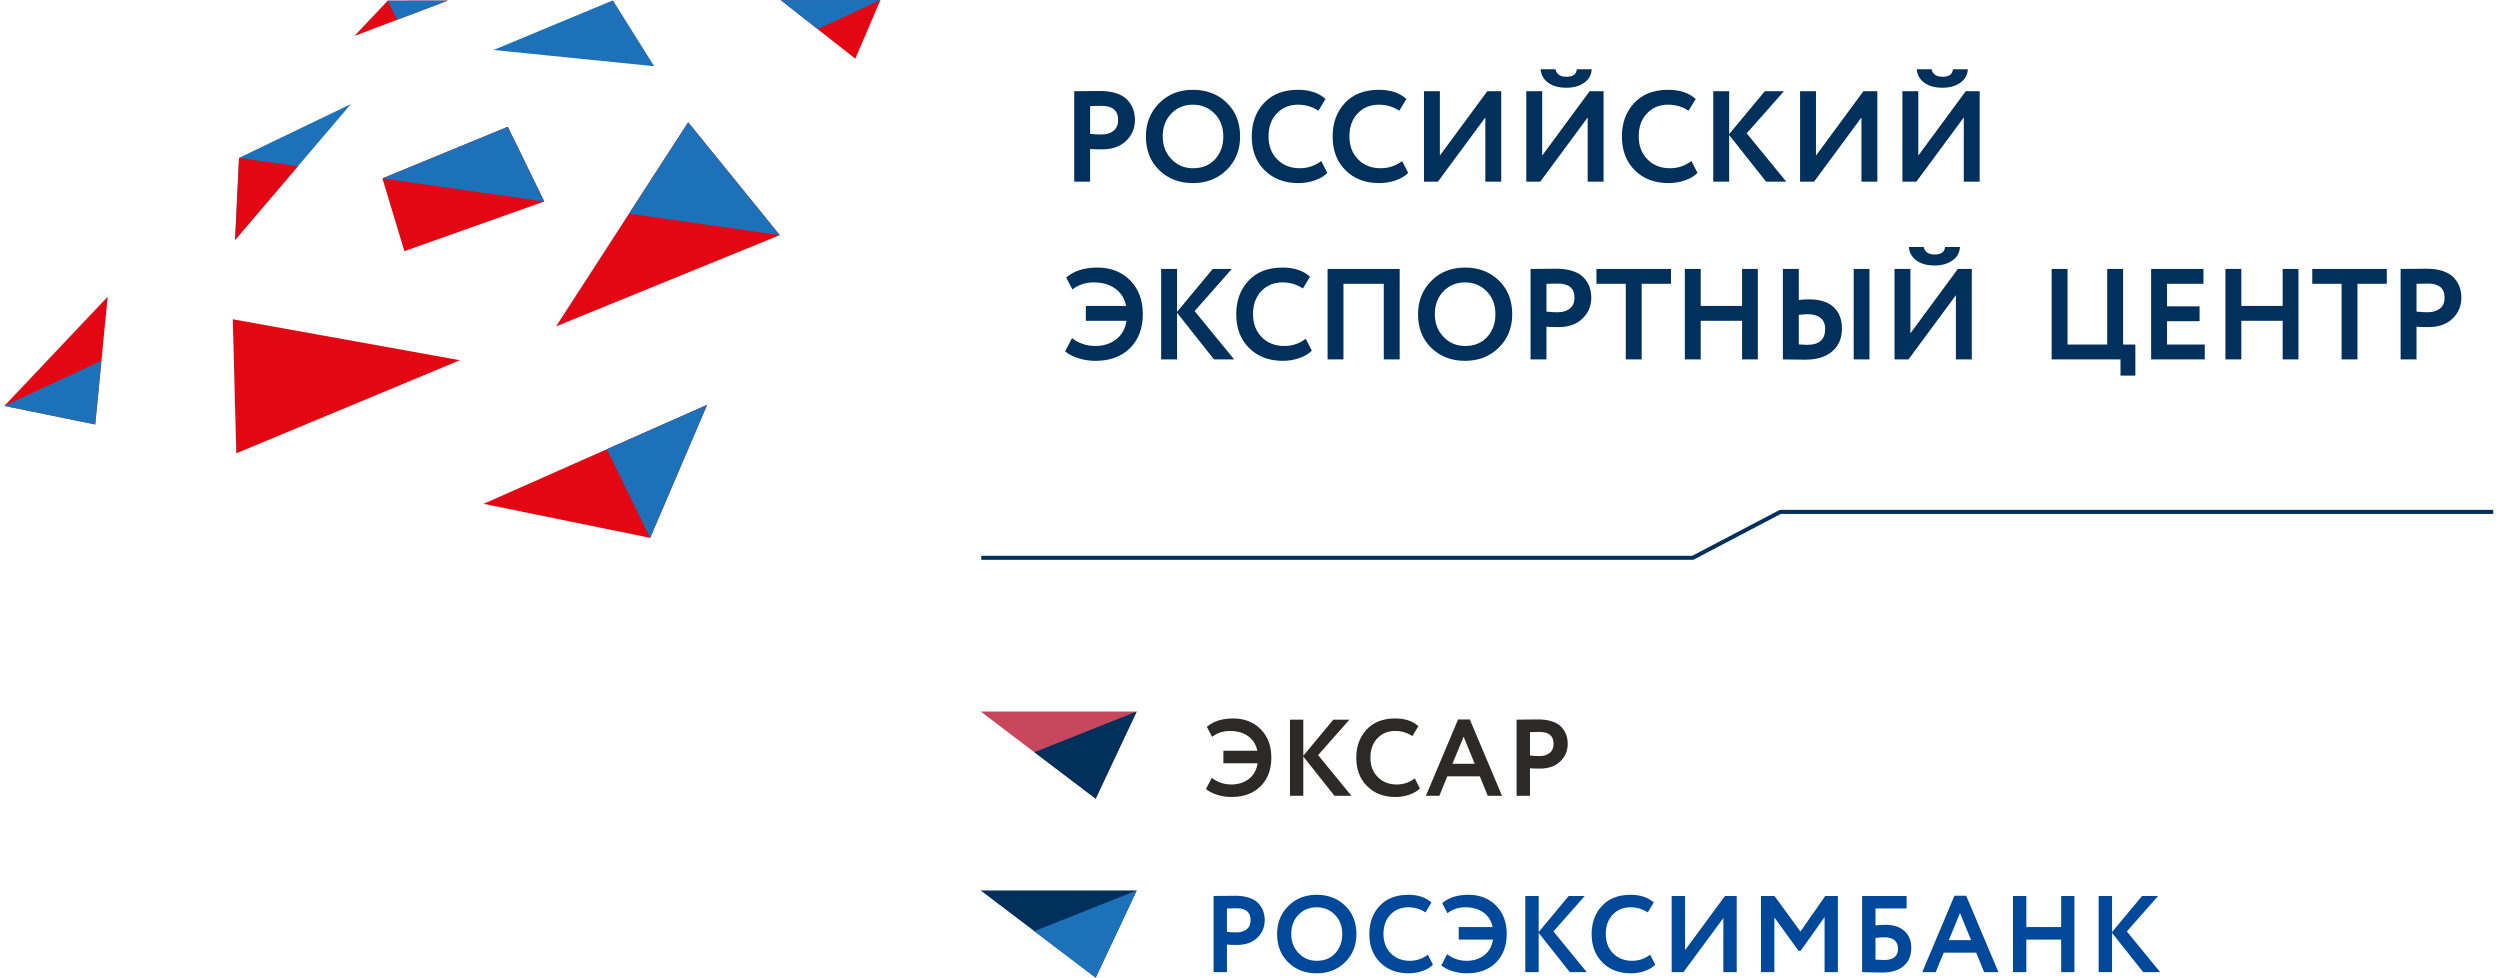 <svg width="179" height="70" viewBox="0 0 179 70" fill="none" xmlns="http://www.w3.org/2000/svg">
<g clip-path="url(#clip0_3964_720)">
<path d="M78.051 13.008H76.914V6.532C77.024 6.532 77.319 6.529 77.797 6.523C78.274 6.517 78.594 6.514 78.754 6.514C79.21 6.514 79.607 6.571 79.943 6.685C80.279 6.799 80.54 6.956 80.724 7.157C80.91 7.357 81.045 7.576 81.132 7.814C81.218 8.051 81.261 8.312 81.261 8.595C81.261 9.181 81.052 9.677 80.632 10.085C80.212 10.492 79.633 10.695 78.893 10.695C78.517 10.695 78.236 10.686 78.051 10.667V13.008ZM78.865 7.577C78.73 7.577 78.458 7.584 78.051 7.596V9.585C78.347 9.616 78.616 9.631 78.856 9.631C79.213 9.631 79.504 9.544 79.725 9.367C79.948 9.192 80.058 8.931 80.058 8.585C80.058 7.914 79.66 7.577 78.865 7.577ZM82.047 9.77C82.047 8.82 82.364 8.026 82.996 7.388C83.628 6.75 84.434 6.43 85.415 6.43C86.39 6.43 87.196 6.738 87.834 7.355C88.472 7.972 88.791 8.777 88.791 9.77C88.791 10.739 88.471 11.537 87.829 12.166C87.188 12.795 86.383 13.11 85.415 13.11C84.441 13.11 83.635 12.802 83.001 12.185C82.365 11.568 82.047 10.763 82.047 9.77ZM83.25 9.77C83.25 10.418 83.458 10.958 83.875 11.393C84.291 11.829 84.804 12.046 85.415 12.046C86.081 12.046 86.61 11.829 87.002 11.398C87.393 10.967 87.589 10.424 87.589 9.77C87.589 9.104 87.381 8.558 86.965 8.133C86.548 7.707 86.031 7.495 85.415 7.495C84.792 7.495 84.275 7.707 83.865 8.133C83.455 8.558 83.25 9.104 83.25 9.77ZM94.601 11.528L95.036 12.379C94.832 12.595 94.541 12.77 94.162 12.906C93.783 13.042 93.383 13.11 92.964 13.11C91.971 13.11 91.166 12.804 90.549 12.194C89.932 11.584 89.624 10.776 89.624 9.77C89.624 8.802 89.917 8.003 90.503 7.374C91.089 6.745 91.9 6.43 92.936 6.43C93.769 6.43 94.426 6.649 94.906 7.087L94.398 7.929C93.96 7.639 93.472 7.495 92.936 7.495C92.326 7.495 91.821 7.7 91.424 8.114C91.026 8.527 90.827 9.079 90.827 9.77C90.827 10.443 91.035 10.99 91.451 11.412C91.867 11.834 92.405 12.046 93.066 12.046C93.639 12.046 94.151 11.873 94.601 11.528ZM100.393 11.528L100.828 12.379C100.624 12.595 100.332 12.77 99.953 12.906C99.573 13.042 99.174 13.11 98.755 13.11C97.762 13.11 96.957 12.804 96.341 12.194C95.724 11.584 95.416 10.776 95.416 9.77C95.416 8.802 95.708 8.003 96.294 7.374C96.88 6.745 97.691 6.43 98.727 6.43C99.559 6.43 100.216 6.649 100.698 7.087L100.189 7.929C99.751 7.639 99.264 7.495 98.727 7.495C98.117 7.495 97.612 7.7 97.214 8.114C96.817 8.527 96.618 9.079 96.618 9.77C96.618 10.443 96.827 10.99 97.242 11.412C97.659 11.834 98.197 12.046 98.857 12.046C99.431 12.046 99.943 11.873 100.393 11.528ZM102.955 13.008H101.956V6.532H103.094V11.139L106.489 6.532H107.488V13.008H106.35V8.41L102.955 13.008ZM110.282 13.008H109.283V6.532H110.421V11.139L113.816 6.532H114.815V13.008H113.678V8.41L110.282 13.008ZM110.31 4.959H111.373C111.447 5.317 111.71 5.496 112.16 5.496C112.623 5.496 112.87 5.317 112.9 4.959H113.964C113.951 5.354 113.776 5.674 113.436 5.917C113.098 6.161 112.672 6.282 112.16 6.282C111.611 6.282 111.173 6.162 110.846 5.921C110.52 5.681 110.341 5.36 110.31 4.959ZM121.106 11.528L121.54 12.379C121.337 12.595 121.046 12.77 120.666 12.906C120.287 13.042 119.888 13.11 119.468 13.11C118.475 13.11 117.67 12.804 117.054 12.194C116.437 11.584 116.128 10.776 116.128 9.77C116.128 8.802 116.422 8.003 117.008 7.374C117.593 6.745 118.405 6.43 119.441 6.43C120.273 6.43 120.93 6.649 121.411 7.087L120.902 7.929C120.464 7.639 119.977 7.495 119.441 7.495C118.83 7.495 118.326 7.7 117.928 8.114C117.53 8.527 117.332 9.079 117.332 9.77C117.332 10.443 117.539 10.99 117.956 11.412C118.372 11.834 118.91 12.046 119.57 12.046C120.143 12.046 120.655 11.873 121.106 11.528ZM122.669 13.008V6.532H123.808V9.603L126.36 6.532H127.73L125.065 9.548L127.896 13.008H126.453L123.808 9.668V13.008H122.669ZM129.886 13.008H128.885V6.532H130.024V11.139L133.419 6.532H134.418V13.008H133.28V8.41L129.886 13.008ZM137.212 13.008H136.213V6.532H137.35V11.139L140.746 6.532H141.745V13.008H140.607V8.41L137.212 13.008ZM137.24 4.959H138.304C138.377 5.317 138.64 5.496 139.09 5.496C139.553 5.496 139.799 5.317 139.83 4.959H140.894C140.882 5.354 140.706 5.674 140.367 5.917C140.028 6.161 139.602 6.282 139.09 6.282C138.541 6.282 138.104 6.162 137.776 5.921C137.45 5.681 137.271 5.36 137.24 4.959ZM77.746 22.968V21.904H80.632C80.521 21.368 80.259 20.953 79.846 20.66C79.432 20.367 78.917 20.22 78.3 20.22C77.734 20.22 77.228 20.387 76.784 20.72L76.339 19.869C76.895 19.395 77.638 19.157 78.569 19.157C79.531 19.157 80.314 19.462 80.919 20.073C81.523 20.683 81.826 21.488 81.826 22.487C81.826 23.505 81.52 24.318 80.91 24.925C80.299 25.532 79.476 25.836 78.44 25.836C78.002 25.836 77.589 25.773 77.2 25.646C76.811 25.52 76.5 25.358 76.265 25.161L76.756 24.208C77.243 24.584 77.799 24.772 78.421 24.772C79.001 24.772 79.496 24.616 79.906 24.305C80.316 23.994 80.568 23.548 80.659 22.968H77.746ZM83.139 25.734V19.258H84.277V22.33L86.83 19.258H88.199L85.535 22.274L88.366 25.734H86.923L84.277 22.395V25.734H83.139ZM93.491 24.255L93.926 25.105C93.723 25.321 93.431 25.497 93.052 25.632C92.673 25.768 92.273 25.836 91.853 25.836C90.861 25.836 90.056 25.531 89.439 24.921C88.823 24.309 88.514 23.501 88.514 22.497C88.514 21.528 88.807 20.729 89.393 20.1C89.979 19.471 90.789 19.157 91.826 19.157C92.659 19.157 93.316 19.376 93.797 19.814L93.288 20.655C92.85 20.366 92.363 20.22 91.826 20.22C91.215 20.22 90.712 20.427 90.314 20.841C89.916 21.253 89.717 21.805 89.717 22.497C89.717 23.168 89.925 23.715 90.341 24.139C90.758 24.561 91.296 24.772 91.956 24.772C92.529 24.772 93.041 24.6 93.491 24.255ZM99.079 25.734V20.322H96.192V25.734H95.055V19.258H100.217V25.734H99.079ZM101.531 22.497C101.531 21.547 101.846 20.753 102.479 20.114C103.111 19.476 103.918 19.157 104.898 19.157C105.872 19.157 106.678 19.465 107.317 20.082C107.956 20.699 108.275 21.503 108.275 22.497C108.275 23.465 107.954 24.264 107.312 24.893C106.671 25.522 105.866 25.836 104.898 25.836C103.923 25.836 103.119 25.527 102.483 24.911C101.848 24.294 101.531 23.489 101.531 22.497ZM102.733 22.497C102.733 23.144 102.941 23.685 103.357 24.12C103.774 24.555 104.287 24.772 104.898 24.772C105.564 24.772 106.093 24.556 106.484 24.125C106.876 23.693 107.072 23.15 107.072 22.497C107.072 21.831 106.864 21.284 106.447 20.859C106.031 20.433 105.514 20.22 104.898 20.22C104.275 20.22 103.758 20.433 103.348 20.859C102.938 21.284 102.733 21.831 102.733 22.497ZM110.726 25.734H109.588V19.258C109.699 19.258 109.994 19.255 110.472 19.249C110.949 19.243 111.268 19.24 111.429 19.24C111.885 19.24 112.281 19.297 112.618 19.411C112.954 19.525 113.215 19.682 113.399 19.882C113.585 20.084 113.72 20.303 113.806 20.54C113.893 20.777 113.936 21.037 113.936 21.321C113.936 21.907 113.727 22.404 113.307 22.811C112.888 23.218 112.308 23.421 111.568 23.421C111.191 23.421 110.911 23.412 110.726 23.394V25.734ZM111.54 20.304C111.405 20.304 111.133 20.31 110.726 20.322V22.311C111.022 22.343 111.291 22.357 111.531 22.357C111.889 22.357 112.178 22.269 112.4 22.094C112.623 21.918 112.733 21.658 112.733 21.312C112.733 20.64 112.336 20.304 111.54 20.304ZM114.306 20.322V19.258H119.644V20.322H117.544V25.734H116.406V20.322H114.306ZM124.732 25.734V22.968H121.771V25.734H120.634V19.258H121.771V21.904H124.732V19.258H125.86V25.734H124.732ZM132.725 25.734V19.258H133.854V25.734H132.725ZM129.423 22.497C129.293 22.497 129.083 22.511 128.794 22.543V24.661C128.836 24.661 128.898 24.665 128.978 24.67C129.059 24.677 129.132 24.681 129.2 24.684C129.269 24.688 129.336 24.689 129.404 24.689C130.255 24.689 130.681 24.309 130.681 23.551C130.681 23.205 130.571 22.944 130.352 22.765C130.133 22.586 129.823 22.497 129.423 22.497ZM128.794 19.258V21.479C129.034 21.448 129.274 21.433 129.515 21.433C130.298 21.433 130.888 21.617 131.286 21.987C131.684 22.357 131.884 22.869 131.884 23.523C131.884 24.214 131.652 24.758 131.19 25.156C130.727 25.554 130.086 25.753 129.265 25.753C129.043 25.753 128.745 25.75 128.373 25.743C128 25.737 127.76 25.734 127.655 25.734V19.258H128.794ZM136.647 25.734H135.648V19.258H136.786V23.866L140.182 19.258H141.181V25.734H140.042V21.137L136.647 25.734ZM136.675 17.686H137.739C137.813 18.044 138.075 18.222 138.526 18.222C138.988 18.222 139.234 18.044 139.266 17.686H140.329C140.317 18.08 140.142 18.4 139.802 18.643C139.463 18.887 139.038 19.009 138.526 19.009C137.977 19.009 137.539 18.888 137.212 18.648C136.885 18.407 136.706 18.087 136.675 17.686ZM146.898 25.734V19.258H148.036V24.67H150.876V19.258H152.014V24.67H152.892V26.891H151.828V25.734H146.898ZM154.021 25.734V19.258H157.768V20.322H155.16V21.932H157.491V22.996H155.16V24.67H157.861V25.734H154.021ZM163.439 25.734V22.968H160.479V25.734H159.34V19.258H160.479V21.904H163.439V19.258H164.568V25.734H163.439ZM165.558 20.322V19.258H170.895V20.322H168.795V25.734H167.658V20.322H165.558ZM173.023 25.734H171.885V19.258C171.996 19.258 172.291 19.255 172.768 19.249C173.247 19.243 173.566 19.24 173.727 19.24C174.182 19.24 174.579 19.297 174.915 19.411C175.251 19.525 175.511 19.682 175.697 19.882C175.881 20.084 176.017 20.303 176.103 20.54C176.19 20.777 176.233 21.037 176.233 21.321C176.233 21.907 176.023 22.404 175.604 22.811C175.185 23.218 174.605 23.421 173.865 23.421C173.489 23.421 173.208 23.412 173.023 23.394V25.734ZM173.837 20.304C173.701 20.304 173.43 20.31 173.023 20.322V22.311C173.319 22.343 173.587 22.357 173.828 22.357C174.186 22.357 174.475 22.269 174.698 22.094C174.92 21.918 175.031 21.658 175.031 21.312C175.031 20.64 174.633 20.304 173.837 20.304Z" fill="#00305B"/>
<path d="M87.594 54.65V53.754H90.023C89.93 53.302 89.71 52.953 89.362 52.707C89.014 52.46 88.581 52.337 88.061 52.337C87.583 52.337 87.158 52.477 86.784 52.758L86.41 52.041C86.877 51.642 87.503 51.441 88.287 51.441C89.096 51.441 89.756 51.698 90.265 52.212C90.774 52.726 91.028 53.404 91.028 54.245C91.028 55.102 90.771 55.786 90.257 56.297C89.743 56.808 89.05 57.064 88.178 57.064C87.809 57.064 87.462 57.011 87.134 56.904C86.807 56.798 86.545 56.661 86.348 56.495L86.761 55.694C87.171 56.01 87.638 56.169 88.162 56.169C88.65 56.169 89.067 56.037 89.412 55.775C89.757 55.513 89.968 55.138 90.046 54.65H87.594ZM92.36 56.978V51.527H93.317V54.113L95.467 51.527H96.619L94.377 54.066L96.76 56.978H95.545L93.317 54.167V56.978H92.36ZM101.3 55.733L101.665 56.449C101.494 56.631 101.249 56.778 100.93 56.892C100.61 57.006 100.274 57.064 99.921 57.064C99.085 57.064 98.407 56.807 97.889 56.293C97.369 55.779 97.109 55.099 97.109 54.253C97.109 53.438 97.356 52.765 97.85 52.235C98.342 51.707 99.025 51.441 99.897 51.441C100.598 51.441 101.151 51.626 101.556 51.994L101.128 52.703C100.76 52.459 100.349 52.337 99.897 52.337C99.383 52.337 98.959 52.511 98.624 52.859C98.29 53.207 98.123 53.671 98.123 54.253C98.123 54.819 98.297 55.279 98.648 55.635C98.998 55.991 99.451 56.169 100.007 56.169C100.489 56.169 100.92 56.023 101.3 55.733ZM102.094 56.978L104.398 51.512H105.239L107.545 56.978H106.524L105.956 55.584H103.627L103.059 56.978H102.094ZM104.796 52.749L103.994 54.689H105.59L104.796 52.749ZM109.546 56.978H108.588V51.527C108.681 51.527 108.93 51.525 109.331 51.519C109.734 51.515 110.003 51.512 110.138 51.512C110.522 51.512 110.856 51.56 111.138 51.656C111.421 51.752 111.64 51.884 111.796 52.053C111.952 52.221 112.066 52.406 112.139 52.606C112.212 52.806 112.248 53.025 112.248 53.263C112.248 53.757 112.072 54.175 111.718 54.517C111.366 54.86 110.878 55.031 110.254 55.031C109.938 55.031 109.702 55.024 109.546 55.008V56.978ZM110.231 52.407C110.117 52.407 109.889 52.413 109.546 52.423V54.097C109.795 54.123 110.021 54.136 110.223 54.136C110.524 54.136 110.768 54.062 110.956 53.913C111.142 53.766 111.236 53.547 111.236 53.256C111.236 52.69 110.901 52.407 110.231 52.407Z" fill="#2B2A29"/>
<path d="M87.85 69.603H86.893V64.152C86.986 64.152 87.235 64.149 87.636 64.145C88.039 64.139 88.308 64.136 88.442 64.136C88.826 64.136 89.16 64.184 89.443 64.281C89.726 64.376 89.945 64.509 90.101 64.678C90.257 64.847 90.371 65.031 90.444 65.231C90.517 65.43 90.553 65.65 90.553 65.889C90.553 66.382 90.376 66.8 90.023 67.142C89.671 67.485 89.183 67.657 88.559 67.657C88.243 67.657 88.006 67.648 87.85 67.633V69.603ZM88.536 65.032C88.422 65.032 88.194 65.037 87.85 65.047V66.722C88.1 66.748 88.326 66.761 88.529 66.761C88.829 66.761 89.073 66.686 89.261 66.539C89.447 66.391 89.541 66.172 89.541 65.881C89.541 65.315 89.206 65.032 88.536 65.032ZM91.441 66.877C91.441 66.078 91.707 65.41 92.238 64.873C92.771 64.335 93.45 64.067 94.275 64.067C95.096 64.067 95.775 64.326 96.312 64.845C96.849 65.365 97.118 66.042 97.118 66.877C97.118 67.693 96.848 68.365 96.308 68.894C95.767 69.424 95.09 69.689 94.275 69.689C93.454 69.689 92.777 69.43 92.243 68.91C91.708 68.391 91.441 67.713 91.441 66.877ZM92.453 66.877C92.453 67.423 92.628 67.878 92.979 68.244C93.329 68.61 93.762 68.793 94.275 68.793C94.836 68.793 95.281 68.611 95.61 68.248C95.941 67.885 96.105 67.428 96.105 66.877C96.105 66.317 95.93 65.857 95.58 65.499C95.229 65.141 94.794 64.962 94.275 64.962C93.75 64.962 93.316 65.141 92.971 65.499C92.625 65.857 92.453 66.317 92.453 66.877ZM102.234 68.357L102.599 69.073C102.429 69.255 102.183 69.403 101.864 69.518C101.545 69.632 101.208 69.689 100.855 69.689C100.02 69.689 99.342 69.431 98.823 68.917C98.303 68.403 98.044 67.724 98.044 66.877C98.044 66.062 98.29 65.391 98.784 64.861C99.277 64.331 99.96 64.067 100.832 64.067C101.533 64.067 102.085 64.25 102.491 64.62L102.062 65.328C101.694 65.084 101.284 64.962 100.832 64.962C100.318 64.962 99.893 65.136 99.558 65.483C99.224 65.831 99.057 66.296 99.057 66.877C99.057 67.443 99.232 67.904 99.582 68.26C99.932 68.615 100.385 68.793 100.941 68.793C101.424 68.793 101.854 68.647 102.234 68.357ZM104.445 67.275V66.379H106.875C106.781 65.928 106.56 65.579 106.213 65.332C105.865 65.085 105.431 64.962 104.912 64.962C104.435 64.962 104.009 65.102 103.636 65.382L103.262 64.666C103.729 64.266 104.354 64.067 105.138 64.067C105.948 64.067 106.608 64.324 107.116 64.838C107.625 65.352 107.88 66.029 107.88 66.87C107.88 67.726 107.623 68.41 107.109 68.922C106.595 69.433 105.902 69.689 105.029 69.689C104.661 69.689 104.313 69.635 103.985 69.529C103.659 69.423 103.396 69.287 103.2 69.121L103.612 68.318C104.022 68.635 104.489 68.793 105.014 68.793C105.502 68.793 105.918 68.662 106.264 68.4C106.609 68.138 106.82 67.763 106.898 67.275H104.445ZM109.211 69.603V64.152H110.169V66.737L112.318 64.152H113.471L111.227 66.691L113.611 69.603H112.396L110.169 66.792V69.603H109.211ZM118.151 68.357L118.517 69.073C118.345 69.255 118.1 69.403 117.78 69.518C117.461 69.632 117.126 69.689 116.772 69.689C115.936 69.689 115.259 69.431 114.74 68.917C114.221 68.403 113.961 67.724 113.961 66.877C113.961 66.062 114.208 65.391 114.701 64.861C115.194 64.331 115.877 64.067 116.749 64.067C117.45 64.067 118.003 64.25 118.408 64.62L117.979 65.328C117.611 65.084 117.201 64.962 116.749 64.962C116.235 64.962 115.81 65.136 115.476 65.483C115.141 65.831 114.973 66.296 114.973 66.877C114.973 67.443 115.149 67.904 115.499 68.26C115.849 68.615 116.303 68.793 116.858 68.793C117.341 68.793 117.771 68.647 118.151 68.357ZM120.534 69.603H119.692V64.152H120.651V68.03L123.508 64.152H124.349V69.603H123.392V65.733L120.534 69.603ZM126.086 69.603V64.152H127.051L128.912 66.698L130.688 64.152H131.591V69.603H130.641V65.663L128.921 68.084H128.78L127.044 65.686V69.603H126.086ZM133.328 69.603V64.152H136.513V65.047H134.285V66.263C134.499 66.231 134.743 66.216 135.017 66.216C135.583 66.216 136.03 66.364 136.357 66.659C136.684 66.955 136.847 67.355 136.847 67.859C136.847 68.425 136.665 68.862 136.298 69.171C135.933 69.48 135.415 69.635 134.745 69.635C134.512 69.635 134.238 69.629 133.924 69.619C133.609 69.609 133.411 69.603 133.328 69.603ZM134.94 67.111C134.747 67.111 134.529 67.127 134.285 67.158V68.708C134.577 68.728 134.779 68.738 134.893 68.738C135.563 68.738 135.898 68.468 135.898 67.928C135.898 67.68 135.819 67.481 135.66 67.333C135.501 67.186 135.261 67.111 134.94 67.111ZM137.634 69.603L139.939 64.136H140.78L143.085 69.603H142.065L141.497 68.21H139.168L138.6 69.603H137.634ZM140.336 65.375L139.534 67.314H141.13L140.336 65.375ZM147.579 69.603V67.275H145.086V69.603H144.129V64.152H145.086V66.379H147.579V64.152H148.529V69.603H147.579ZM150.265 69.603V64.152H151.222V66.737L153.372 64.152H154.524L152.282 66.691L154.665 69.603H153.45L151.222 66.792V69.603H150.265Z" fill="#004899"/>
<path fill-rule="evenodd" clip-rule="evenodd" d="M49.273 8.753L55.832 16.835L39.816 23.367L49.273 8.753Z" fill="#E30613"/>
<path fill-rule="evenodd" clip-rule="evenodd" d="M17.116 11.304L25.128 7.446L16.833 17.181L17.116 11.304Z" fill="#1D71B8"/>
<path fill-rule="evenodd" clip-rule="evenodd" d="M27.765 0.047L32.069 0.042L25.377 2.573L27.765 0.047Z" fill="#E30613"/>
<path fill-rule="evenodd" clip-rule="evenodd" d="M55.898 0.009L63.039 0L61.24 4.202L55.898 0.009Z" fill="#E30613"/>
<path fill-rule="evenodd" clip-rule="evenodd" d="M46.553 38.511L34.625 36.074L50.633 28.981L46.553 38.511Z" fill="#E30613"/>
<path fill-rule="evenodd" clip-rule="evenodd" d="M6.818 30.392L0.313 29.064L7.71 21.245L6.818 30.392Z" fill="#E30613"/>
<path fill-rule="evenodd" clip-rule="evenodd" d="M38.971 14.427L28.955 17.982L27.38 12.771L36.357 9.077L38.971 14.427Z" fill="#E30613"/>
<path fill-rule="evenodd" clip-rule="evenodd" d="M49.273 8.753L55.832 16.835L45.04 15.293L49.273 8.753Z" fill="#1D71B8"/>
<path fill-rule="evenodd" clip-rule="evenodd" d="M17.116 11.304L21.327 11.906L16.833 17.181L17.116 11.304Z" fill="#E30613"/>
<path fill-rule="evenodd" clip-rule="evenodd" d="M27.765 0.047L32.069 0.042L28.434 1.417L27.765 0.047Z" fill="#1D71B8"/>
<path fill-rule="evenodd" clip-rule="evenodd" d="M55.898 0.009L63.039 0L58.541 2.084L55.898 0.009Z" fill="#1D71B8"/>
<path fill-rule="evenodd" clip-rule="evenodd" d="M35.335 3.58L43.882 0.026L46.841 4.742L35.335 3.58Z" fill="#1D71B8"/>
<path fill-rule="evenodd" clip-rule="evenodd" d="M16.92 32.456L16.668 22.859L32.93 25.791L16.92 32.456Z" fill="#E30613"/>
<path fill-rule="evenodd" clip-rule="evenodd" d="M46.553 38.511L43.453 32.163L50.633 28.981L46.553 38.511Z" fill="#1D71B8"/>
<path fill-rule="evenodd" clip-rule="evenodd" d="M6.818 30.392L0.313 29.064L7.264 25.819L6.818 30.392Z" fill="#1D71B8"/>
<path fill-rule="evenodd" clip-rule="evenodd" d="M38.971 14.427L27.38 12.771L36.357 9.077L38.971 14.427Z" fill="#1D71B8"/>
<path fill-rule="evenodd" clip-rule="evenodd" d="M70.217 50.944H81.388L78.451 57.187L70.217 50.944Z" fill="#C7475D"/>
<path fill-rule="evenodd" clip-rule="evenodd" d="M74.059 53.857L81.388 50.944L78.451 57.187L74.059 53.857Z" fill="#00305B"/>
<path fill-rule="evenodd" clip-rule="evenodd" d="M70.217 63.758H81.388L78.451 70L70.217 63.758Z" fill="#00305B"/>
<path fill-rule="evenodd" clip-rule="evenodd" d="M74.059 66.671L81.388 63.758L78.451 70L74.059 66.671Z" fill="#1D71B8"/>
<path d="M70.258 39.793H121.169L127.432 36.507H178.515V36.798H127.5L121.238 40.084H70.258V39.793Z" fill="#00305B"/>
</g>
<defs>
<clipPath id="clip0_3964_720">
<rect width="178.263" height="70" fill="white" transform="translate(0.283)"/>
</clipPath>
</defs>
</svg>
